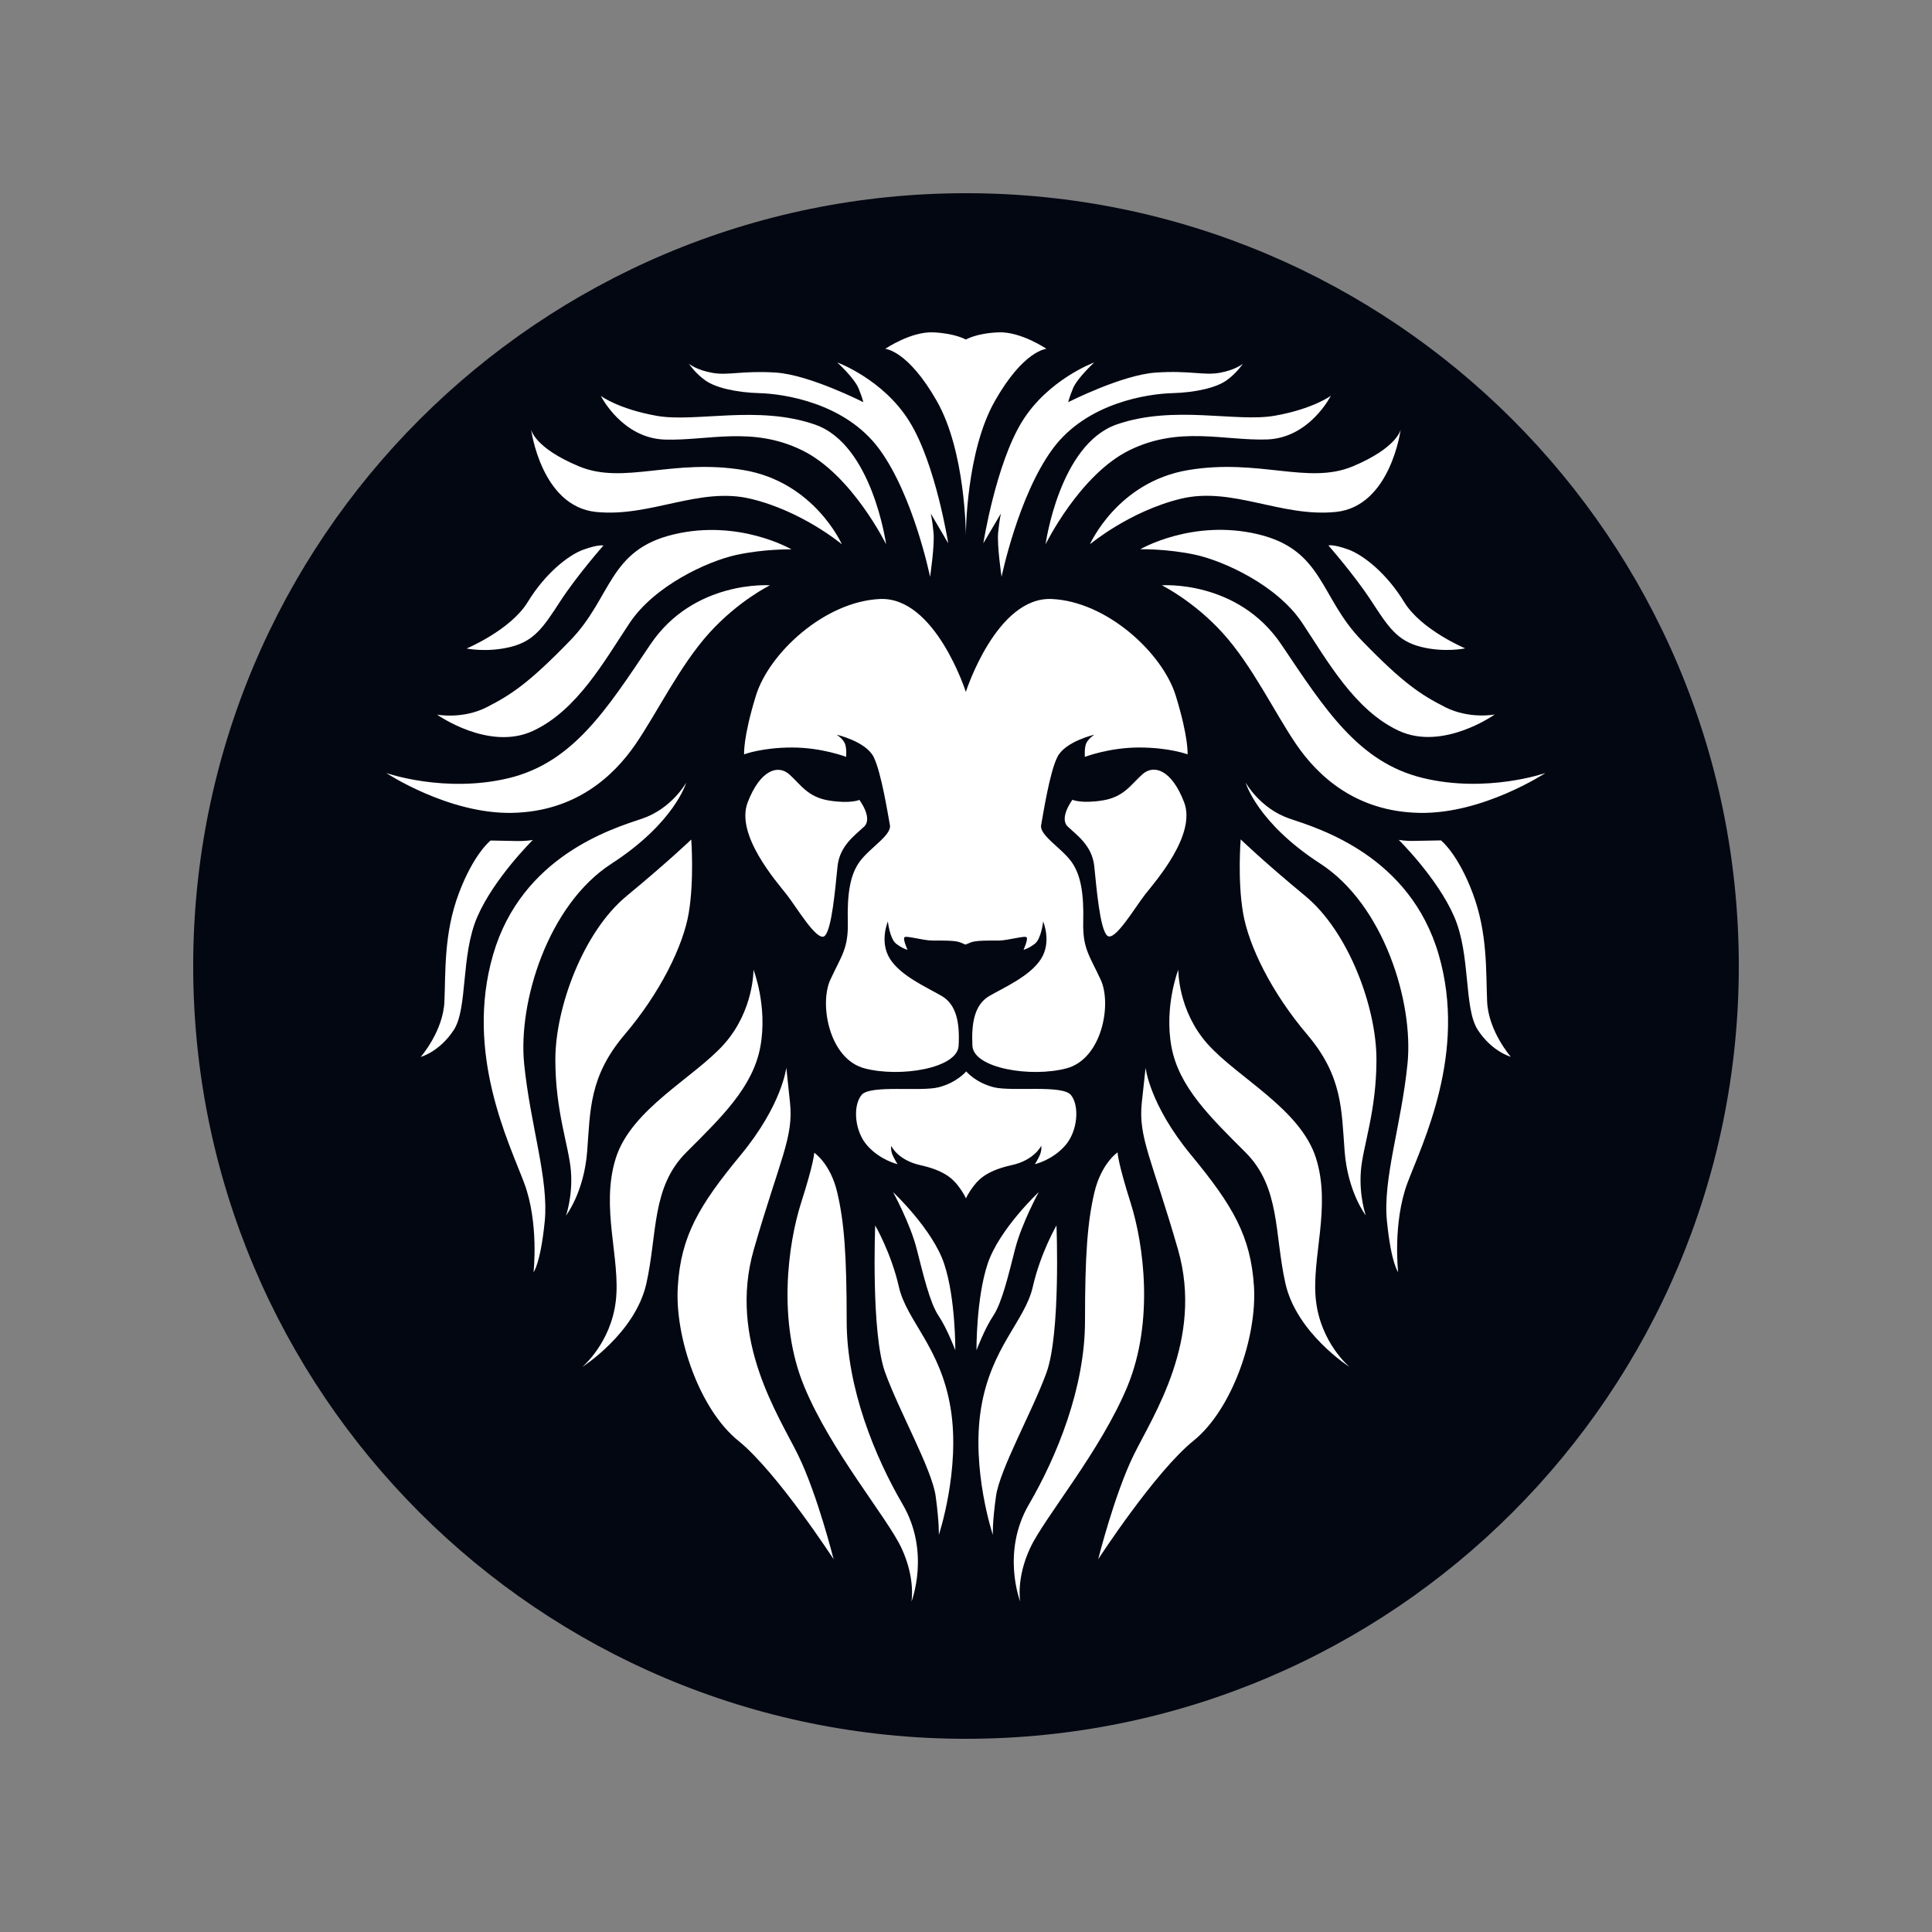 <svg xmlns="http://www.w3.org/2000/svg" xmlns:xlink="http://www.w3.org/1999/xlink" width="70" zoomAndPan="magnify" viewBox="0 0 375 375" height="70" preserveAspectRatio="xMidYMid meet" version="1.0"><rect x="0" y="0" width="375" height="375" fill="#808080" stroke="none"/><defs><clipPath id="a8e46fb31b"><path d="M 37.5 37.5 L 337.5 37.5 L 337.5 337.5 L 37.5 337.5 Z M 37.5 37.5 " clip-rule="nonzero"/></clipPath><clipPath id="7224f3b75c"><path d="M 187.5 37.5 C 104.656 37.5 37.5 104.656 37.5 187.5 C 37.5 270.344 104.656 337.5 187.5 337.5 C 270.344 337.5 337.5 270.344 337.5 187.5 C 337.5 104.656 270.344 37.5 187.5 37.5 Z M 187.5 37.5 " clip-rule="nonzero"/></clipPath><clipPath id="b51640e50a"><path d="M 74.969 64.234 L 299.969 64.234 L 299.969 310.984 L 74.969 310.984 Z M 74.969 64.234 " clip-rule="nonzero"/></clipPath></defs><g clip-path="url(#a8e46fb31b)"><g clip-path="url(#7224f3b75c)"><path fill="#030712" d="M 37.5 37.5 L 337.5 37.5 L 337.5 337.5 L 37.5 337.5 Z M 37.5 37.5 " fill-opacity="1" fill-rule="nonzero"/></g></g><g clip-path="url(#b51640e50a)"><path fill="#ffffff" d="M 162.566 168.148 C 162.984 164.156 165.938 162.137 167.711 160.461 C 169.48 158.785 166.801 155.262 166.801 155.262 C 166.801 155.262 165.102 156.051 160.941 155.387 C 156.785 154.723 155.43 152.309 153.215 150.312 C 150.977 148.316 147.531 149.473 145.121 155.754 C 142.711 162.039 150.684 171.078 152.676 173.617 C 154.668 176.152 158.605 182.879 160.059 181.672 C 161.484 180.414 162.148 172.137 162.566 168.148 M 181.859 77.883 C 187.395 87.664 187.469 103.457 187.469 103.949 C 187.469 103.457 187.543 87.641 193.078 77.883 C 198.688 67.957 203.117 67.711 203.117 67.711 C 203.117 67.711 198.172 64.336 193.816 64.508 C 189.461 64.68 187.469 65.914 187.469 65.914 C 187.469 65.914 185.477 64.703 181.121 64.508 C 176.766 64.336 171.82 67.711 171.82 67.711 C 171.82 67.711 176.223 67.957 181.859 77.883 Z M 184.047 105.453 C 184.047 105.453 181.637 90.078 176.543 81.852 C 171.473 73.621 162.516 70.348 162.516 70.348 C 162.516 70.348 165.84 73.402 166.652 75.398 C 167.465 77.391 167.562 78.059 167.562 78.059 C 167.562 78.059 157.105 72.734 150.582 72.316 C 144.062 71.898 141.332 72.934 138.254 72.367 C 135.18 71.824 133.727 70.617 133.727 70.617 C 133.727 70.617 134.934 72.441 136.879 73.82 C 138.82 75.223 142.809 76.184 147.41 76.309 C 152.012 76.43 164.043 78.133 170.688 87.195 C 177.332 96.262 180.527 111.953 180.527 111.953 C 180.527 111.953 181.441 105.895 181.195 103.355 C 180.949 100.82 180.652 99.66 180.652 99.66 Z M 171.992 105.648 C 171.992 105.648 169.332 86.285 158.211 82.418 C 147.09 78.551 135.008 82.047 127.504 80.719 C 119.996 79.387 116.625 76.852 116.625 76.852 C 116.625 76.852 120.734 85.078 129.078 85.324 C 137.418 85.57 146.008 82.664 155.676 87.395 C 165.348 92.098 171.992 105.648 171.992 105.648 Z M 163.402 105.648 C 163.402 105.648 158.09 93.551 144.309 91.238 C 130.527 88.945 121.105 94.145 112.395 90.523 C 103.684 86.902 103.094 83.379 103.094 83.379 C 103.094 83.379 105.035 98.258 115.668 99.367 C 126.297 100.449 135.746 94.391 145.762 96.828 C 155.801 99.242 163.402 105.648 163.402 105.648 Z M 99.156 125.555 C 103.758 124.395 105.504 121.688 108.777 116.66 C 112.051 111.633 117.117 105.895 117.117 105.895 C 117.117 105.895 116.281 105.598 113.254 106.684 C 110.23 107.766 105.75 111.414 102.43 116.855 C 99.105 122.301 90.57 125.875 90.57 125.875 C 90.57 125.875 94.555 126.711 99.156 125.555 Z M 110.695 124.297 C 102.602 132.648 99.207 134.84 94.504 137.254 C 89.781 139.668 84.836 138.707 84.836 138.707 C 84.836 138.707 94.875 145.852 103.461 141.863 C 112.051 137.871 117.363 128.188 122.211 120.922 C 127.059 113.656 137.32 108.949 142.883 107.719 C 148.441 106.512 153.633 106.633 153.633 106.633 C 153.633 106.633 143.473 100.695 130.773 103.727 C 118.078 106.73 118.793 115.945 110.695 124.297 Z M 126.223 125.109 C 117.758 137.699 111.238 147.996 98.785 151.027 C 86.336 154.031 74.969 150.039 74.969 150.039 C 74.969 150.039 87.051 158.023 99.402 157.777 C 111.73 157.531 119.113 150.633 123.344 144.473 C 127.578 138.289 131.934 129.223 137.617 122.918 C 143.301 116.609 149.453 113.605 149.453 113.605 C 149.453 113.605 134.688 112.52 126.223 125.109 Z M 100.535 163.246 L 95.219 163.145 C 95.219 163.145 91.945 165.684 89.043 173.445 C 86.141 181.203 86.508 188.57 86.262 194.383 C 86.016 200.195 81.66 205.148 81.66 205.148 C 81.66 205.148 85.277 204.188 88.059 199.949 C 90.84 195.715 89.387 185.418 92.66 177.926 C 95.934 170.414 103.414 163.047 103.414 163.047 C 103.414 163.047 101.984 163.27 100.535 163.246 Z M 124.598 158.91 C 118.793 160.855 101.273 166.176 95.711 185.293 C 90.148 204.434 98.836 221.852 101.738 229.609 C 104.645 237.348 103.562 246.93 103.562 246.93 C 103.562 246.93 104.891 245.352 105.727 237.125 C 106.562 228.898 102.945 218.477 101.738 206.504 C 100.535 194.531 106.34 175.637 118.668 167.656 C 130.996 159.672 133.188 151.914 133.188 151.914 C 133.188 151.914 130.406 156.961 124.598 158.91 Z M 121.574 173.961 C 113.23 180.859 107.793 195.516 107.793 205.668 C 107.793 215.84 110.449 222.492 110.82 227.344 C 111.188 232.199 109.859 235.941 109.859 235.941 C 109.859 235.941 113.355 231.457 113.969 223.477 C 114.586 215.496 114.34 208.941 121.227 200.836 C 128.117 192.734 132.598 183.641 133.68 177.238 C 134.762 170.832 134.172 162.949 134.172 162.949 C 134.172 162.949 129.914 167.062 121.574 173.961 Z M 140.57 202.637 C 134.762 209.164 122.559 215.223 119.531 224.781 C 116.504 234.34 120.488 244.27 119.531 252.496 C 118.57 260.727 113.008 265.332 113.008 265.332 C 113.008 265.332 123.297 258.805 125.461 249.121 C 127.625 239.441 126.422 230.473 133.188 223.699 C 139.953 216.926 146.129 211.062 147.582 203.18 C 149.031 195.32 146.254 188.223 146.254 188.223 C 146.254 188.223 146.352 196.109 140.57 202.637 Z M 143.766 224.191 C 135.672 233.996 132.152 239.934 131.562 249.738 C 130.949 259.543 135.797 273.586 143.301 279.645 C 150.805 285.703 161.805 302.652 161.805 302.652 C 161.805 302.652 158.652 290.066 154.914 282.43 C 151.176 274.793 141.258 260.035 146.328 242.473 C 151.395 224.93 154.055 220.793 153.34 214.016 L 152.625 207.242 C 152.602 207.242 151.863 214.387 143.766 224.191 Z M 155.48 233.504 C 152.945 241.484 150.879 256.512 156.094 269.102 C 161.285 281.691 172.188 294.523 174.969 300.461 C 177.75 306.398 176.91 310.883 176.91 310.883 C 176.91 310.883 180.652 301.324 175.215 292.012 C 169.777 282.699 164.34 269.371 164.34 256.414 C 164.34 243.457 163.848 237.176 162.516 231.484 C 161.188 225.793 158.039 223.75 158.039 223.75 C 158.039 223.75 158.039 225.523 155.48 233.504 Z M 169.875 237.863 C 169.875 237.863 169.039 258.805 171.82 266.441 C 174.598 274.078 180.898 285.211 181.613 290.41 C 182.324 295.609 182.227 297.926 182.227 297.926 C 182.227 297.926 186.461 285.211 184.516 273.34 C 182.57 261.465 175.977 256.391 174.477 249.789 C 172.977 243.184 169.875 237.863 169.875 237.863 Z M 177.922 242.398 C 179.199 247.348 180.457 252.816 182.152 255.355 C 183.852 257.891 185.426 262.082 185.426 262.082 C 185.426 262.082 185.5 252.027 183.262 245.305 C 181.02 238.578 173.344 231.387 173.344 231.387 C 173.344 231.387 176.664 237.445 177.922 242.398 Z M 178.562 226.137 C 182.914 227.098 184.738 228.551 185.941 230.129 C 187.148 231.707 187.492 232.617 187.492 232.617 C 187.492 232.617 187.836 231.707 189.043 230.129 C 190.25 228.551 192.07 227.098 196.426 226.137 C 200.781 225.176 202.109 222.395 202.109 222.395 C 202.109 222.395 202.281 223.355 201.691 224.512 C 201.102 225.668 200.855 225.965 200.855 225.965 C 200.855 225.965 204.176 225.25 206.711 222.395 C 209.246 219.559 209.539 214.582 207.867 212.539 C 206.168 210.496 196.449 211.922 192.883 211.035 C 189.312 210.125 187.543 207.957 187.543 207.957 C 187.543 207.957 185.746 210.125 182.203 211.035 C 178.633 211.949 168.891 210.496 167.219 212.539 C 165.52 214.609 165.816 219.559 168.375 222.395 C 170.906 225.227 174.23 225.965 174.23 225.965 C 174.23 225.965 173.984 225.668 173.395 224.512 C 172.805 223.355 172.977 222.395 172.977 222.395 C 172.977 222.395 174.207 225.152 178.562 226.137 Z M 201.617 231.387 C 201.617 231.387 193.941 238.578 191.699 245.305 C 189.461 252.027 189.535 262.082 189.535 262.082 C 189.535 262.082 191.109 257.891 192.809 255.355 C 194.504 252.816 195.762 247.375 197.039 242.398 C 198.32 237.422 201.617 231.387 201.617 231.387 Z M 200.461 249.789 C 198.961 256.391 192.363 261.465 190.422 273.34 C 188.477 285.211 192.711 297.926 192.711 297.926 C 192.711 297.926 192.586 295.633 193.324 290.41 C 194.039 285.211 200.336 274.078 203.117 266.441 C 205.898 258.805 205.062 237.863 205.062 237.863 C 205.062 237.863 201.961 243.184 200.461 249.789 Z M 212.418 231.457 C 211.09 237.148 210.598 243.457 210.598 256.391 C 210.598 269.348 205.16 282.648 199.723 291.988 C 194.285 301.301 198.023 310.855 198.023 310.855 C 198.023 310.855 197.188 306.375 199.969 300.438 C 202.75 294.5 213.625 281.664 218.84 269.078 C 224.031 256.488 221.992 241.484 219.457 233.48 C 216.922 225.496 216.922 223.676 216.922 223.676 C 216.922 223.676 213.773 225.77 212.418 231.457 Z M 221.621 214.016 C 220.906 220.793 223.566 224.906 228.633 242.473 C 233.703 260.035 223.785 274.793 220.047 282.43 C 216.309 290.066 213.156 302.652 213.156 302.652 C 213.156 302.652 224.156 285.703 231.66 279.645 C 239.164 273.586 243.988 259.543 243.398 249.738 C 242.781 239.934 239.289 233.996 231.195 224.191 C 223.098 214.387 222.359 207.242 222.359 207.242 Z M 227.379 203.18 C 228.832 211.035 235.008 216.926 241.773 223.699 C 248.539 230.473 247.336 239.441 249.5 249.121 C 251.691 258.805 261.953 265.332 261.953 265.332 C 261.953 265.332 256.391 260.727 255.43 252.496 C 254.473 244.27 258.457 234.34 255.43 224.781 C 252.402 215.223 240.199 209.164 234.391 202.637 C 228.586 196.109 228.707 188.223 228.707 188.223 C 228.707 188.223 225.93 195.32 227.379 203.18 Z M 241.281 177.211 C 242.363 183.617 246.844 192.707 253.734 200.812 C 260.621 208.918 260.375 215.473 260.992 223.453 C 261.605 231.434 265.102 235.918 265.102 235.918 C 265.102 235.918 263.773 232.172 264.141 227.32 C 264.512 222.469 267.168 215.816 267.168 205.641 C 267.168 195.469 261.73 180.836 253.387 173.938 C 245.047 167.039 240.816 162.926 240.816 162.926 C 240.816 162.926 240.176 170.809 241.281 177.211 Z M 222.285 173.59 C 224.277 171.055 232.25 162.039 229.84 155.73 C 227.43 149.426 223.984 148.293 221.746 150.285 C 219.504 152.281 218.176 154.695 214.02 155.363 C 209.836 156.027 208.16 155.238 208.16 155.238 C 208.16 155.238 205.504 158.762 207.25 160.438 C 209.023 162.113 211.977 164.133 212.395 168.121 C 212.812 172.113 213.477 180.414 214.93 181.621 C 216.355 182.855 220.293 176.129 222.285 173.59 Z M 256.266 167.629 C 268.594 175.613 274.402 194.508 273.195 206.48 C 271.992 218.453 268.348 228.871 269.211 237.102 C 270.047 245.328 271.375 246.906 271.375 246.906 C 271.375 246.906 270.293 237.348 273.195 229.586 C 276.102 221.852 284.812 204.41 279.25 185.293 C 273.688 166.176 256.168 160.855 250.363 158.91 C 244.555 156.961 241.773 151.887 241.773 151.887 C 241.773 151.887 243.941 159.648 256.266 167.629 Z M 271.5 163.023 C 271.5 163.023 279.004 170.414 282.25 177.902 C 285.523 185.418 284.074 195.688 286.852 199.926 C 289.633 204.164 293.25 205.125 293.25 205.125 C 293.25 205.125 288.895 200.172 288.648 194.359 C 288.402 188.543 288.773 181.156 285.867 173.418 C 282.965 165.66 279.691 163.121 279.691 163.121 L 274.379 163.219 C 272.949 163.27 271.5 163.023 271.5 163.023 Z M 251.594 144.473 C 255.824 150.656 263.207 157.555 275.535 157.777 C 287.863 158.023 299.969 150.039 299.969 150.039 C 299.969 150.039 288.602 154.031 276.148 151 C 263.699 147.973 257.18 137.699 248.715 125.109 C 240.25 112.52 225.508 113.605 225.508 113.605 C 225.508 113.605 231.688 116.637 237.371 122.918 C 243.055 129.199 247.383 138.289 251.594 144.473 Z M 252.75 120.898 C 257.598 128.164 262.91 137.848 271.5 141.836 C 280.086 145.828 290.125 138.684 290.125 138.684 C 290.125 138.684 285.18 139.645 280.457 137.23 C 275.73 134.816 272.359 132.625 264.266 124.273 C 256.168 115.922 256.883 106.73 244.188 103.703 C 231.488 100.672 221.328 106.609 221.328 106.609 C 221.328 106.609 226.52 106.484 232.078 107.691 C 237.641 108.926 247.926 113.629 252.75 120.898 Z M 266.184 116.66 C 269.457 121.688 271.203 124.395 275.805 125.555 C 280.406 126.711 284.391 125.848 284.391 125.848 C 284.391 125.848 275.855 122.277 272.531 116.832 C 269.211 111.387 264.73 107.766 261.707 106.66 C 258.68 105.574 257.844 105.871 257.844 105.871 C 257.844 105.871 262.91 111.633 266.184 116.66 Z M 259.293 99.367 C 269.926 98.281 271.867 83.379 271.867 83.379 C 271.867 83.379 271.254 86.875 262.566 90.523 C 253.855 94.145 244.434 88.945 230.652 91.238 C 216.871 93.527 211.559 105.648 211.559 105.648 C 211.559 105.648 219.188 99.242 229.199 96.805 C 239.215 94.391 248.641 100.449 259.293 99.367 Z M 202.945 105.648 C 202.945 105.648 209.59 92.098 219.258 87.371 C 228.93 82.641 237.516 85.547 245.859 85.301 C 254.199 85.055 258.309 76.824 258.309 76.824 C 258.309 76.824 254.914 79.363 247.434 80.691 C 239.93 82.023 227.848 78.523 216.727 82.395 C 205.602 86.285 202.945 105.648 202.945 105.648 Z M 204.273 87.195 C 210.918 78.105 222.949 76.43 227.551 76.309 C 232.152 76.184 236.141 75.223 238.082 73.82 C 240.027 72.441 241.234 70.617 241.234 70.617 C 241.234 70.617 239.781 71.824 236.707 72.367 C 233.629 72.91 230.898 71.875 224.379 72.316 C 217.809 72.734 207.352 78.059 207.352 78.059 C 207.352 78.059 207.449 77.391 208.262 75.398 C 209.074 73.402 212.395 70.348 212.395 70.348 C 212.395 70.348 203.438 73.621 198.367 81.852 C 193.301 90.078 190.863 105.453 190.863 105.453 L 194.285 99.66 C 194.285 99.66 193.988 100.82 193.742 103.355 C 193.496 105.895 194.406 111.953 194.406 111.953 C 194.406 111.953 197.629 96.262 204.273 87.195 Z M 230.504 146.418 C 230.504 146.418 230.75 143.266 228.215 135.039 C 225.684 126.809 214.902 116.758 204.152 116.266 C 193.398 115.773 187.469 134.297 187.469 134.297 C 187.469 134.297 181.539 115.773 170.785 116.266 C 160.031 116.758 149.254 126.785 146.719 135.039 C 144.188 143.266 144.434 146.418 144.434 146.418 C 144.434 146.418 147.926 145.09 153.734 145.09 C 159.539 145.09 164.238 146.91 164.238 146.91 C 164.238 146.91 164.387 145.09 163.945 144.203 C 163.5 143.289 162.395 142.602 162.395 142.602 C 162.395 142.602 168.078 143.906 169.578 146.938 C 171.082 149.965 172.359 158.195 172.73 160.141 C 173.098 162.086 168.914 164.5 166.922 167.16 C 164.93 169.824 164.438 173.691 164.559 178.914 C 164.684 184.109 163.355 185.441 161.164 190.172 C 159 194.902 160.918 205.543 167.809 207.367 C 174.699 209.188 185.82 207.367 186.066 203.004 C 186.312 198.645 185.695 195.023 182.793 193.324 C 179.891 191.625 174.871 189.457 172.754 186.129 C 170.637 182.805 172.336 178.863 172.336 178.863 C 172.336 178.863 172.703 182.188 173.91 183.148 C 175.117 184.109 176.148 184.355 176.148 184.355 C 176.148 184.355 175.238 182.363 175.535 181.941 C 175.828 181.523 179.152 182.559 180.973 182.559 C 182.793 182.559 185.426 182.508 186.41 182.93 L 187.395 183.348 L 188.402 182.93 C 189.41 182.508 192.02 182.559 193.84 182.559 C 195.66 182.559 198.984 181.523 199.277 181.941 C 199.574 182.363 198.664 184.355 198.664 184.355 C 198.664 184.355 199.699 184.109 200.902 183.148 C 202.109 182.188 202.477 178.863 202.477 178.863 C 202.477 178.863 204.176 182.805 202.059 186.129 C 199.945 189.457 194.926 191.648 192.02 193.324 C 189.117 195.023 188.527 198.645 188.746 203.004 C 188.992 207.367 200.117 209.188 207.004 207.367 C 213.895 205.543 215.84 194.902 213.648 190.172 C 211.461 185.441 210.129 184.109 210.254 178.914 C 210.375 173.715 209.883 169.848 207.891 167.16 C 205.898 164.5 201.715 162.086 202.086 160.141 C 202.453 158.195 203.707 149.965 205.234 146.938 C 206.734 143.906 212.418 142.602 212.418 142.602 C 212.418 142.602 211.336 143.289 210.867 144.203 C 210.426 145.113 210.574 146.91 210.574 146.91 C 210.574 146.91 215.297 145.09 221.082 145.09 C 227.012 145.09 230.504 146.418 230.504 146.418 Z M 230.504 146.418 " fill-opacity="1" fill-rule="evenodd"/></g></svg>